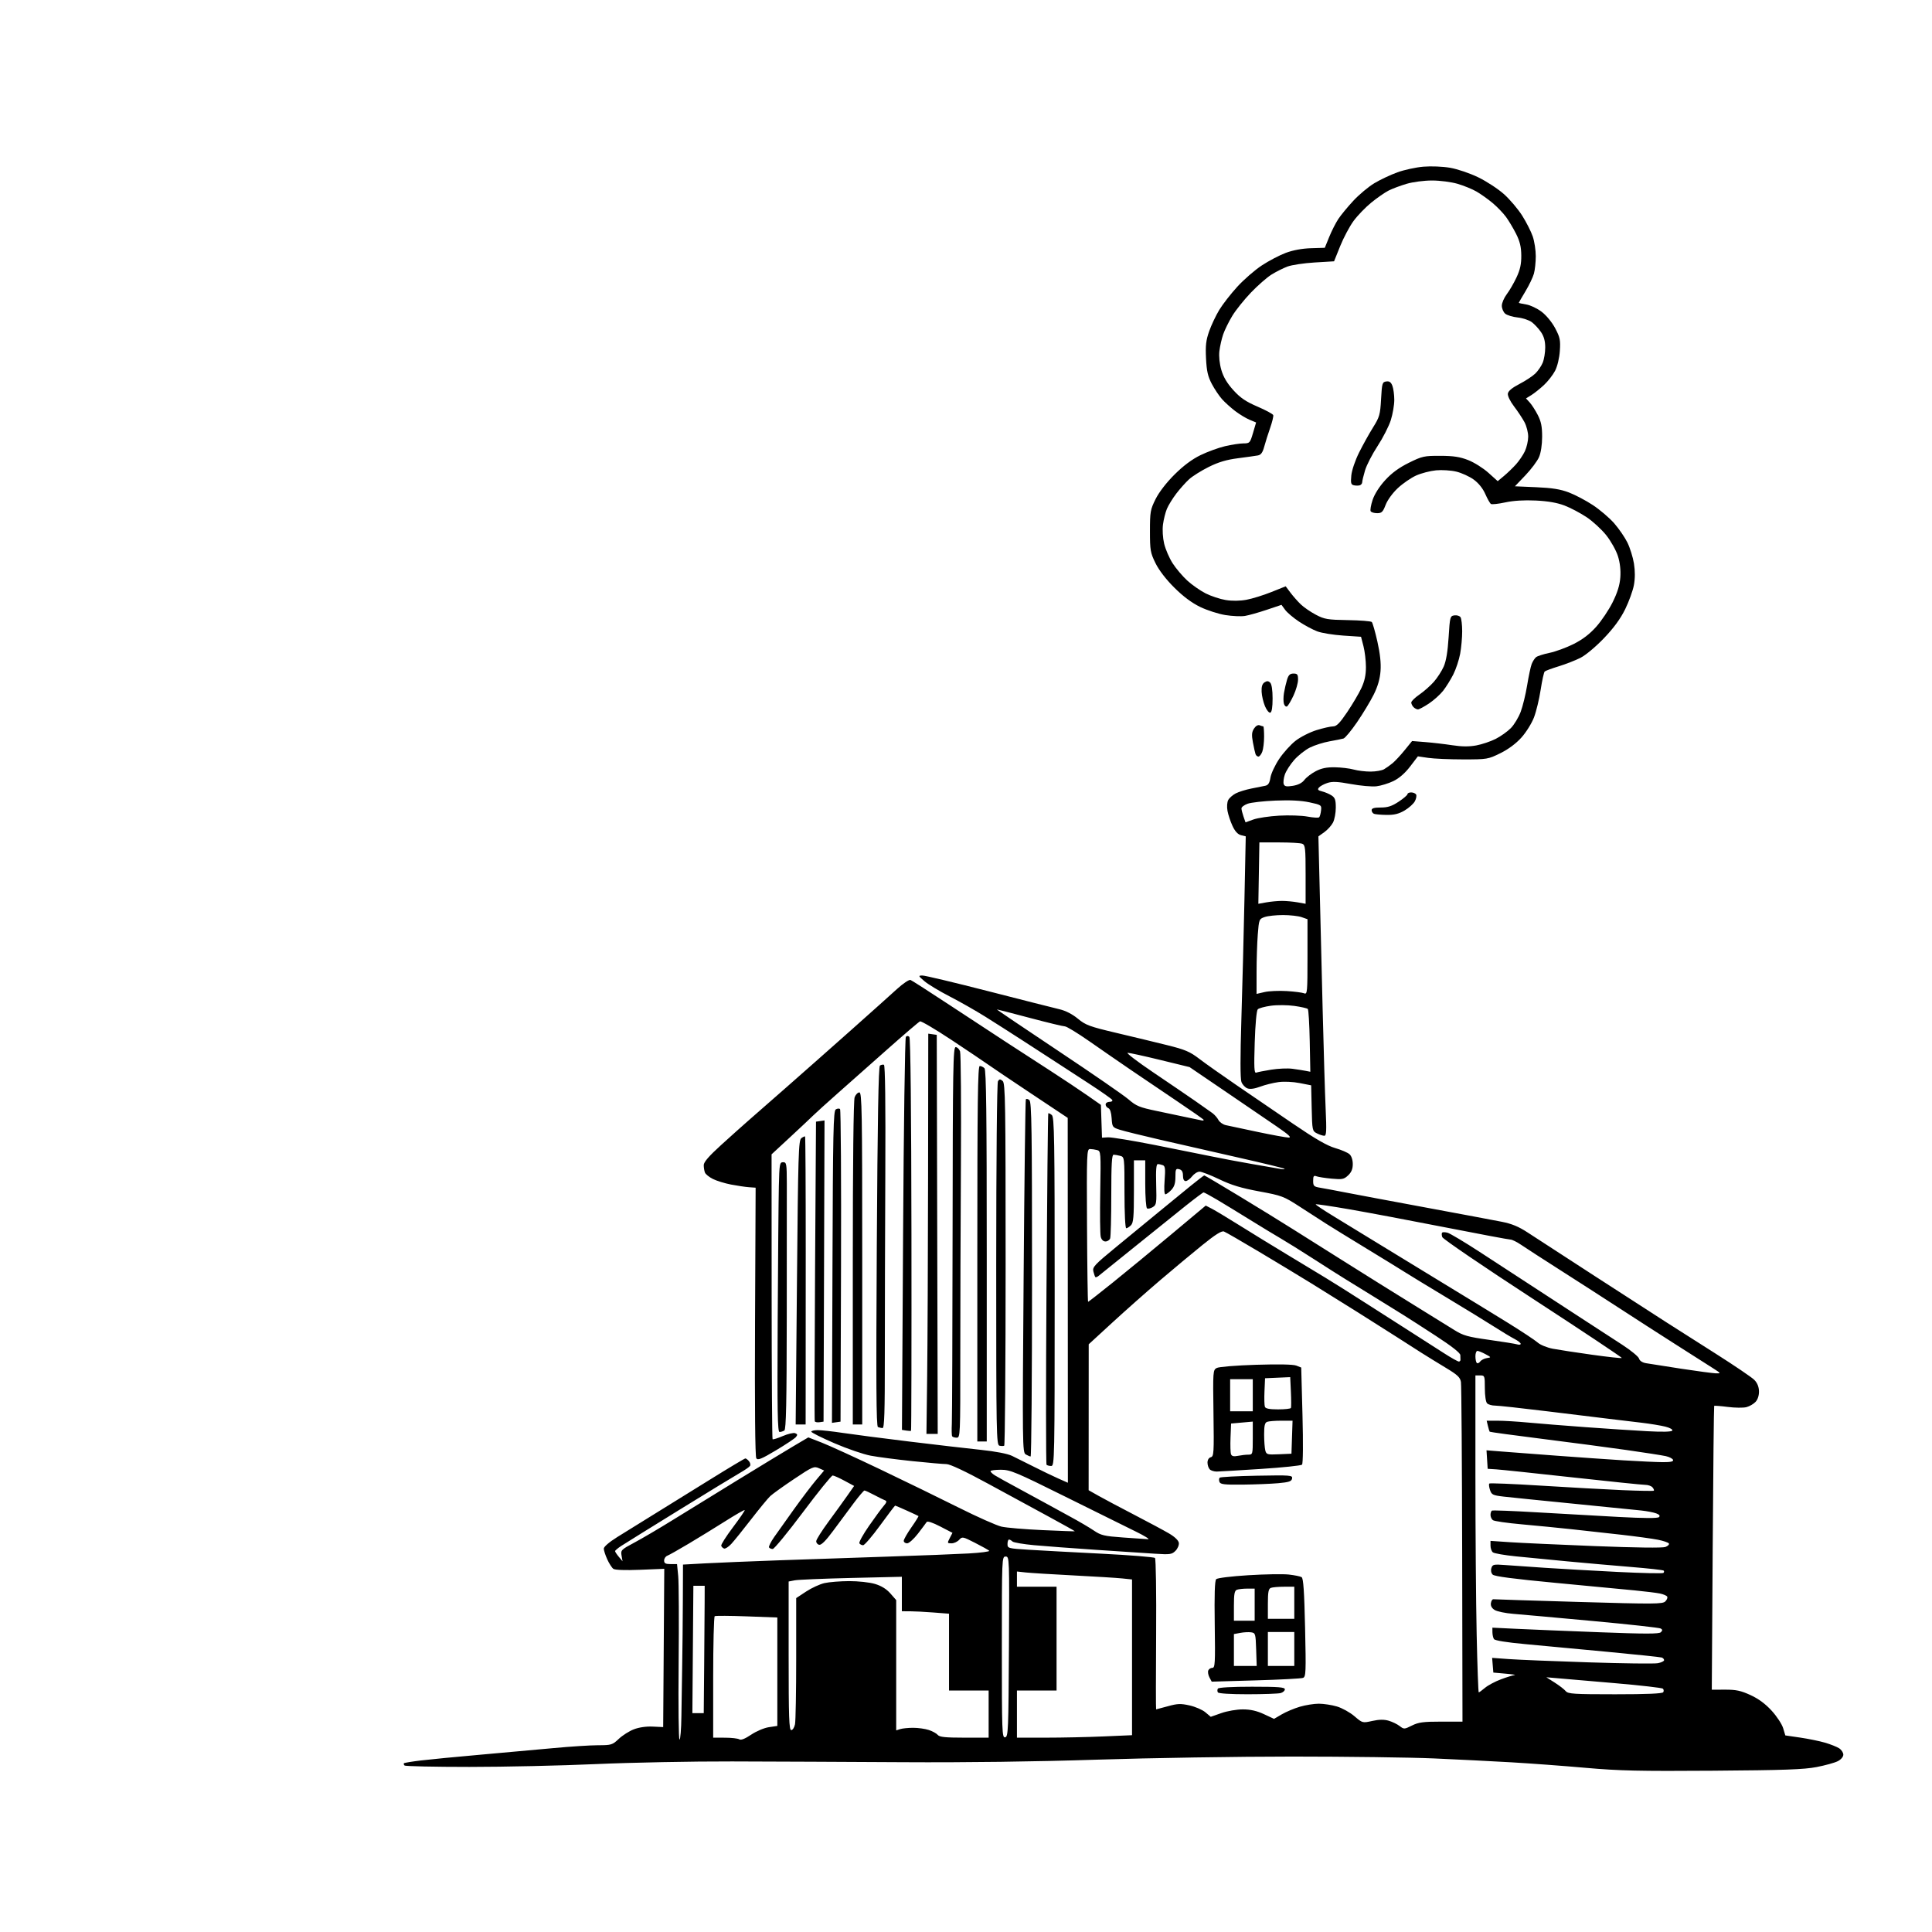 <svg version="1.1" xmlns="http://www.w3.org/2000/svg" xmlns:xlink="http://www.w3.org/1999/xlink" width="1024" height="1024" viewBox="0 0 1024 1024"><path stroke="none" fill="black" fill-rule="evenodd" d="M908.0,938.516C868.883,938.797 858.166,938.555 840.5,936.99C828.95,935.967 811.175,934.648 801.0,934.059C790.825,933.47 772.375,932.545 760.0,932.004C747.625,931.463 713.875,931.018 685.0,931.014C656.125,931.01 609.55,931.75 581.5,932.657C548.455,933.726 512.193,934.199 478.5,934C449.9,933.83 409.175,933.649 388.0,933.596C366.825,933.543 334.425,934.175 316.0,935.0C297.575,935.825 267.35,936.5 248.832,936.5C230.315,936.5 214.828,936.163 214.416,935.75C214.004,935.337 213.867,934.8 214.111,934.556C214.355,934.311 218.368,933.651 223.028,933.088C227.687,932.525 241.85,931.154 254.5,930.041C267.15,928.928 284.7,927.343 293.5,926.52C302.3,925.697 312.856,925.018 316.958,925.012C324.041,925.001 324.594,924.832 327.958,921.646C329.906,919.802 333.494,917.523 335.931,916.582C338.668,915.525 342.489,914.97 345.931,915.13L351.5,915.389L351.789,873.444L352.079,831.5L339.289,832.018C331.351,832.34 325.966,832.15 325.092,831.518C324.317,830.958 322.864,828.7 321.863,826.5C320.863,824.3 320.034,821.745 320.022,820.823C320.009,819.812 322.88,817.348 327.25,814.619C331.238,812.129 339.9,806.759 346.5,802.686C353.1,798.613 366.57,790.268 376.432,784.141C386.295,778.013 394.677,773.0 395.06,773.0C395.442,773.0 396.299,773.655 396.964,774.456C397.628,775.257 397.885,776.377 397.534,776.944C397.184,777.512 394.782,779.179 392.198,780.649C389.614,782.12 375.125,790.959 360.0,800.293C344.875,809.626 331.041,818.216 329.257,819.381C327.473,820.547 326.011,821.788 326.007,822.139C326.003,822.491 326.892,823.841 327.981,825.139L329.963,827.5L329.438,824.5C328.939,821.642 329.258,821.317 336.207,817.62C340.218,815.486 349.125,810.253 356.0,805.993C362.875,801.732 378.4,792.174 390.5,784.753C402.6,777.331 416.082,769.142 420.46,766.554L428.421,761.849L435.46,764.58C439.332,766.082 453.249,772.444 466.387,778.719C479.525,784.993 498.349,794.169 508.217,799.109C518.085,804.048 528.261,808.569 530.829,809.154C533.398,809.739 543.15,810.565 552.5,810.989C561.85,811.414 569.584,811.692 569.688,811.609C569.791,811.526 563.716,808.119 556.188,804.037C548.659,799.956 533.972,791.977 523.549,786.308C511.554,779.784 503.504,776.0 501.62,776.0C499.983,776.0 491.861,775.294 483.572,774.431C475.282,773.568 465.337,772.267 461.471,771.54C457.605,770.814 448.943,767.84 442.221,764.932C435.5,762.024 430,759.275 430.0,758.822C430.0,758.37 431.557,758.0 433.46,758.0C435.363,758 441.325,758.664 446.71,759.476C452.094,760.287 467.907,762.339 481.85,764.036C495.792,765.733 512.892,767.719 519.85,768.45C527.648,769.269 533.995,770.493 536.398,771.639C538.541,772.663 543.716,775.239 547.898,777.365C552.079,779.491 557.862,782.279 560.75,783.56L566.0,785.89L565.955,689.195L565.909,592.5L546.705,579.718C536.142,572.687 525.7,565.655 523.5,564.091C521.3,562.526 512.58,556.665 504.122,551.065C495.664,545.466 488.239,541.091 487.622,541.345C487.005,541.598 479.3,548.189 470.5,555.991C461.7,563.793 449.775,574.359 444.0,579.471C438.225,584.582 432.375,589.879 431.0,591.24C429.625,592.602 424.101,597.789 418.725,602.767L408.95,611.818L408.987,687.088C409.008,728.486 409.23,762.564 409.482,762.815C409.733,763.067 412.17,762.313 414.897,761.14C417.624,759.967 420.574,759.283 421.453,759.62C422.72,760.106 422.804,760.532 421.858,761.671C421.203,762.461 416.428,765.636 411.249,768.727C403.541,773.327 401.655,774.088 400.855,772.923C400.234,772.019 399.991,745.627 400.189,700.5L400.5,629.5L397.0,629.249C395.075,629.111 390.8,628.48 387.5,627.847C384.2,627.214 379.868,625.883 377.873,624.89C375.879,623.897 373.966,622.354 373.623,621.461C373.281,620.567 373.0,618.804 373.0,617.541C373,615.919 375.711,612.783 382.25,606.843C387.338,602.222 393.75,596.48 396.5,594.084C399.25,591.688 408.475,583.605 417.0,576.122C425.525,568.639 440.825,555.113 451.0,546.063C461.175,537.014 472.142,527.195 475.372,524.245C478.602,521.294 481.85,519.112 482.591,519.397C483.332,519.681 492.615,525.637 503.219,532.631C513.824,539.626 527.45,548.562 533.5,552.489C539.55,556.416 550.019,563.2 556.763,567.564C563.508,571.929 572.283,577.774 576.263,580.554L583.5,585.607L583.789,594.3L584.078,602.993L587.289,602.806C589.055,602.704 600.175,604.528 612.0,606.859C623.825,609.191 637.55,611.945 642.5,612.979C647.45,614.013 656.9,615.794 663.5,616.937C670.1,618.081 676.817,619.242 678.427,619.518C680.037,619.795 681.109,619.776 680.809,619.476C680.509,619.176 669.517,616.503 656.382,613.537C643.247,610.571 624.625,606.326 615.0,604.105C605.375,601.884 595.7,599.489 593.5,598.784C589.639,597.545 589.489,597.333 589.193,592.697C588.999,589.658 588.356,587.69 587.443,587.34C586.649,587.035 586.0,586.159 586.0,585.393C586.0,584.627 586.927,584.0 588.059,584.0C589.252,584.0 589.843,583.555 589.464,582.942C589.105,582.361 583.566,578.473 577.155,574.303C570.745,570.133 562.575,564.82 559.0,562.496C555.425,560.172 547.775,555.212 542.0,551.472C536.225,547.733 527.363,542.08 522.307,538.91C517.251,535.74 508.701,530.879 503.307,528.107C497.913,525.336 491.925,521.721 490.0,520.075C486.663,517.221 486.611,517.079 488.884,517.041C490.196,517.018 505.946,520.769 523.884,525.375C541.823,529.981 558.792,534.284 561.594,534.937C564.798,535.684 568.393,537.534 571.285,539.924C575.42,543.34 577.474,544.099 591.691,547.454C600.386,549.505 612.518,552.432 618.651,553.958C628.158,556.322 630.665,557.39 635.651,561.2C638.868,563.658 647.698,569.906 655.274,575.085C662.85,580.263 676.4,589.512 685.386,595.639C697.066,603.602 703.402,607.263 707.612,608.479C710.85,609.414 714.288,610.884 715.25,611.745C716.315,612.697 717.0,614.748 717.0,616.981C717.0,619.592 716.287,621.322 714.529,622.973C712.311,625.057 711.413,625.234 705.766,624.707C702.306,624.384 698.693,623.82 697.738,623.453C696.321,622.909 696.0,623.351 696.0,625.848C696.0,628.609 696.368,628.97 699.75,629.53C701.812,629.871 707.775,630.987 713.0,632.009C718.225,633.032 737.35,636.617 755.5,639.977C773.65,643.337 791.816,646.743 795.869,647.546C801.354,648.632 804.935,650.119 809.869,653.361C813.516,655.757 829.55,666.168 845.5,676.497C861.45,686.825 878.325,697.721 883.0,700.709C887.675,703.697 899.571,711.267 909.437,717.53C919.302,723.794 928.457,730.003 929.782,731.327C931.366,732.911 932.225,734.963 932.292,737.322C932.355,739.535 931.68,741.697 930.528,742.969C929.502,744.103 927.307,745.381 925.651,745.811C923.995,746.24 919.538,746.191 915.747,745.702C911.956,745.213 908.718,744.967 908.552,745.156C908.386,745.345 908.033,779.268 907.767,820.54L907.284,895.579L914.392,895.556C920.142,895.537 922.702,896.085 927.791,898.422C932.029,900.367 935.694,903.073 939.018,906.71C941.732,909.679 944.471,913.841 945.106,915.958L946.259,919.808L954.135,920.959C958.467,921.593 964.371,922.799 967.255,923.641C970.14,924.482 973.513,925.817 974.75,926.608C975.987,927.399 977.0,928.924 977.0,929.997C977.0,931.142 975.794,932.572 974.083,933.457C972.479,934.287 967.416,935.689 962.833,936.574C956.103,937.873 945.554,938.246 908.0,938.516zM398.108,919.428C400.861,917.575 404.999,915.823 407.512,915.446L412.0,914.773L412.0,886.041L412.0,857.309L395.82,856.707C386.92,856.376 379.27,856.333 378.82,856.612C378.369,856.89 378.0,871.491 378.0,889.059L378.0,921.0L384.25,921.015C387.688,921.024 391.105,921.414 391.846,921.883C392.735,922.447 394.858,921.615 398.108,919.428zM360.154,922.0C360.619,922.0 361.069,916.487 361.154,909.75C361.239,903.013 361.43,890.75 361.578,882.5C361.727,874.25 361.882,858.895 361.924,848.378L362.0,829.257L373.75,828.613C380.212,828.259 397.875,827.528 413.0,826.99C428.125,826.451 454.225,825.565 471.0,825.02C487.775,824.476 506.812,823.733 513.305,823.37C519.798,823.007 524.748,822.361 524.305,821.934C523.862,821.507 520.471,819.614 516.77,817.728C510.258,814.41 509.986,814.359 508.365,816.149C507.444,817.167 505.623,818.0 504.319,818.0C502.048,818.0 502.009,817.883 503.388,815.216L504.828,812.433L498.32,809.059C494.347,806.999 491.557,806.078 491.156,806.695C490.795,807.25 488.72,810.021 486.545,812.852C484.369,815.684 481.781,818.0 480.795,818.0C479.808,818.0 479.0,817.4 479.0,816.666C479.0,815.932 480.823,812.73 483.05,809.549C485.278,806.369 486.966,803.662 486.8,803.532C486.635,803.403 483.858,802.105 480.629,800.648C477.4,799.192 474.617,798.0 474.443,798.0C474.27,798.0 470.685,802.725 466.477,808.5C462.268,814.275 458.216,819.0 457.471,819.0C456.727,819.0 455.838,818.547 455.495,817.993C455.153,817.438 457.45,813.276 460.6,808.743C463.75,804.209 467.266,799.426 468.413,798.113C469.917,796.392 470.145,795.599 469.229,795.273C468.53,795.023 465.919,793.735 463.426,792.41C460.934,791.084 458.576,790.0 458.187,790.0C457.798,790.0 455.212,793.038 452.441,796.75C449.67,800.462 444.806,807.015 441.632,811.31C437.728,816.594 435.318,819.007 434.181,818.772C433.256,818.58 432.556,817.695 432.623,816.805C432.691,815.914 435.616,811.289 439.123,806.526C442.631,801.763 447.121,795.552 449.103,792.723L452.706,787.579L447.603,784.829C444.796,783.317 441.98,782.062 441.345,782.04C440.71,782.018 433.62,790.775 425.589,801.5C417.558,812.225 410.341,821.0 409.552,821.0C408.764,821.0 407.886,820.625 407.603,820.167C407.32,819.708 408.531,817.257 410.294,814.72C412.057,812.183 416.831,805.471 420.902,799.804C424.972,794.137 430.217,787.228 432.556,784.452L436.81,779.404L434.038,778.177C431.434,777.024 430.644,777.368 420.884,783.898C415.173,787.719 409.487,791.799 408.248,792.964C407.01,794.128 402.445,799.676 398.105,805.291C393.766,810.906 389.031,816.772 387.585,818.326C386.138,819.88 384.431,820.977 383.79,820.763C383.149,820.55 382.463,819.888 382.264,819.292C382.066,818.697 384.867,814.279 388.49,809.476C392.112,804.673 394.909,800.575 394.704,800.37C394.499,800.165 389.869,802.819 384.416,806.268C378.962,809.717 370.197,815.099 364.939,818.228C359.68,821.358 354.617,824.21 353.689,824.566C352.76,824.922 352.0,826.066 352.0,827.107C352.0,828.595 352.731,829.0 355.42,829.0L358.841,829.0L359.46,835.25C359.801,838.688 359.906,859.612 359.693,881.75C359.481,903.888 359.688,922.0 360.154,922.0zM511.122,921.0L524.0,921.0L524.0,908.5L524.0,896.0L513.5,896.0L503.0,896.0L503.0,875.648L503.0,855.296L494.75,854.654C490.212,854.301 484.587,854.009 482.25,854.006L478.0,854.0L478.0,844.861L478.0,835.722L451.25,836.349C436.538,836.695 423.038,837.258 421.25,837.602L418.0,838.227L418.0,877.613C418.0,910.366 418.232,917.0 419.375,917.0C420.131,917.0 421.031,915.594 421.375,913.875C421.719,912.156 422.0,896.411 422.0,878.885L422.0,847.02L427.25,843.556C430.137,841.65 434.525,839.632 437.0,839.07C439.475,838.508 445.356,838.038 450.068,838.024C454.875,838.011 460.871,838.663 463.724,839.511C467.125,840.521 469.837,842.19 471.906,844.546L475.0,848.07L475.0,882.602L475.0,917.135L477.151,916.452C478.334,916.076 481.433,915.769 484.037,915.769C486.64,915.769 490.361,916.294 492.305,916.936C494.249,917.577 496.381,918.754 497.042,919.551C497.979,920.679 501.098,921.0 511.122,921.0zM532.75,920.81C534.383,920.495 534.517,917.286 534.76,872.736C535.017,825.504 534.998,825.0 533.01,825.0C531.025,825.0 531.0,825.589 531.0,873.073C531.0,918.319 531.103,921.127 532.75,920.81zM554.341,921.0C562.779,921.0 576.504,920.705 584.841,920.344L600.0,919.688L600.0,878.416L600.0,837.144L594.75,836.599C591.862,836.299 580.275,835.582 569.0,835.006C557.725,834.429 546.362,833.727 543.75,833.445L539.0,832.931L539.0,836.966L539.0,841.0L549.5,841.0L560.0,841.0L560.0,868.5L560.0,896.0L549.5,896.0L539.0,896.0L539.0,908.5L539.0,921.0L554.341,921.0zM748.346,914.577C751.818,912.841 754.36,912.5 763.823,912.5L775.146,912.5L774.981,824.0C774.89,775.325 774.596,734.15 774.328,732.5C773.926,730.029 772.523,728.706 766.369,725.0C762.261,722.525 756.334,718.875 753.199,716.889C750.065,714.903 744.35,711.245 740.5,708.76C736.65,706.275 727.2,700.287 719.5,695.454C711.8,690.62 700.775,683.75 695.0,680.187C689.225,676.624 676.847,669.139 667.493,663.555C658.139,657.97 649.7,653.099 648.739,652.73C647.484,652.248 644.252,654.273 637.246,659.931C631.886,664.26 621.779,672.684 614.786,678.651C607.793,684.618 596.439,694.675 589.555,701.0L577.039,712.5L577.02,751.177L577.0,789.853L582.25,792.816C585.138,794.445 593.624,798.954 601.109,802.836C608.595,806.717 616.92,811.184 619.609,812.761C622.63,814.532 624.619,816.441 624.811,817.753C624.983,818.921 624.18,820.82 623.028,821.972C621.122,823.878 620.146,824.016 612.217,823.507C607.422,823.2 593.375,822.273 581.0,821.447C568.625,820.622 553.801,819.511 548.057,818.98C542.313,818.449 537.161,817.561 536.607,817.007C536.053,816.453 535.24,816.0 534.8,816.0C534.36,816.0 534.0,817.057 534.0,818.35C534.0,820.635 534.308,820.719 545.25,821.401C551.438,821.787 568.826,822.728 583.891,823.492C598.956,824.257 611.679,825.279 612.164,825.764C612.653,826.253 612.924,844.327 612.773,866.323C612.623,888.146 612.619,906.001 612.765,906C612.911,906 615.719,905.252 619.005,904.339C624.104,902.921 625.791,902.859 630.502,903.913C633.539,904.593 637.306,906.228 638.874,907.547L641.724,909.946L647.337,907.973C650.457,906.876 655.515,906.004 658.725,906.01C662.774,906.017 666.109,906.769 669.884,908.526L675.269,911.033L679.384,908.625C681.648,907.301 685.944,905.494 688.932,904.609C691.919,903.724 696.45,903.0 699.0,903.0C701.55,903.0 705.876,903.665 708.612,904.477C711.349,905.29 715.514,907.604 717.869,909.62C722.145,913.28 722.157,913.283 727.325,912.14C730.939,911.341 733.556,911.301 736.0,912.008C737.925,912.565 740.556,913.838 741.846,914.837C744.123,916.6 744.315,916.592 748.346,914.577zM369.987,908.0L373.0,908.0L373.225,883.0C373.349,869.25 373.461,854.062 373.475,849.25L373.5,840.5L370.5,840.5L367.5,840.5L367.237,874.25L366.973,908.0L369.987,908.0zM661.309,897.986C652.245,897.994 645.869,897.597 645.5,897.0C645.16,896.45 645.16,895.55 645.5,895.0C645.874,894.395 653.01,894.0 663.559,894.0C677.742,894.0 681.0,894.258 681.0,895.383C681.0,896.144 679.987,897.038 678.75,897.37C677.513,897.701 669.664,897.979 661.309,897.986zM856.063,898.0C872.857,898.0 881.099,897.648 881.554,896.913C881.923,896.315 881.837,895.465 881.363,895.024C880.888,894.583 869.475,893.276 856.0,892.119C842.525,890.962 828.82,889.784 825.545,889.502L819.589,888.988L824.045,891.823C826.495,893.383 829.118,895.41 829.872,896.329C831.088,897.809 834.089,898.0 856.063,898.0zM783.767,897.0C784.011,897.0 785.507,895.91 787.09,894.578C788.673,893.245 792.468,891.22 795.522,890.078C798.576,888.935 801.846,887.922 802.788,887.827C803.729,887.732 801.575,887.395 798.0,887.077L791.5,886.5L791.181,882.601L790.862,878.703L799.681,879.348C804.531,879.703 823.537,880.481 841.917,881.077C860.296,881.673 876.833,881.879 878.667,881.535C880.5,881.191 882.0,880.466 882.0,879.923C882.0,879.381 881.438,878.749 880.75,878.518C880.062,878.288 867.125,876.929 852.0,875.499C836.875,874.068 817.322,872.237 808.548,871.431C798.445,870.502 792.309,869.513 791.813,868.732C791.383,868.055 791.024,866.419 791.015,865.098L791.0,862.696L803.75,863.312C810.763,863.651 830.581,864.466 847.79,865.123C872.139,866.054 879.347,866.053 880.282,865.118C881.217,864.183 881.207,863.746 880.239,863.148C879.555,862.725 863.358,860.935 844.247,859.171C825.136,857.407 806.125,855.694 802.0,855.364C797.875,855.034 793.46,854.114 792.189,853.319C790.667,852.367 789.992,851.126 790.212,849.687C790.397,848.484 790.987,847.561 791.524,847.636C792.061,847.711 812.428,848.355 836.784,849.066C876.956,850.24 881.215,850.213 882.653,848.776C883.524,847.905 883.968,846.757 883.639,846.225C883.311,845.693 881.57,844.959 879.771,844.593C877.972,844.227 872.0,843.487 866.5,842.95C861.0,842.412 842.1,840.613 824.501,838.951C802.358,836.86 792.084,835.513 791.148,834.576C790.337,833.766 790.063,832.376 790.465,831.111C791.082,829.167 791.667,829.039 797.818,829.509C801.493,829.789 811.025,830.452 819.0,830.981C826.975,831.511 844.183,832.486 857.241,833.148C870.298,833.81 881.286,834.048 881.657,833.676C882.029,833.304 882.085,832.751 881.781,832.447C881.477,832.143 873.639,831.274 864.364,830.515C855.089,829.756 840.075,828.434 831.0,827.577C821.925,826.719 809.55,825.518 803.5,824.906C797.45,824.295 791.938,823.336 791.25,822.775C790.562,822.214 790.0,820.618 790.0,819.227L790.0,816.699L800.25,817.394C805.888,817.775 826.202,818.707 845.393,819.465C867.096,820.321 881.2,820.494 882.703,819.923C884.033,819.417 884.86,818.583 884.543,818.069C884.225,817.555 881.61,816.666 878.733,816.094C875.855,815.521 867.2,814.337 859.5,813.463C851.8,812.588 839.875,811.265 833.0,810.523C826.125,809.781 814.2,808.611 806.5,807.924C798.8,807.238 791.938,806.244 791.25,805.715C790.562,805.187 790.0,803.937 790.0,802.937C790.0,801.936 790.337,800.911 790.75,800.659C791.163,800.406 801.85,800.813 814.5,801.563C827.15,802.312 846.681,803.414 857.902,804.011C871.654,804.743 878.633,804.767 879.314,804.086C879.996,803.404 879.518,802.767 877.848,802.132C876.485,801.614 872.924,800.923 869.935,800.597C866.946,800.27 850.775,798.648 834.0,796.993C817.225,795.337 800.61,793.648 797.079,793.241C791.206,792.563 790.578,792.26 789.725,789.687C789.211,788.141 789.048,786.619 789.361,786.305C789.674,785.992 801.984,786.493 816.715,787.419C831.447,788.344 850.85,789.416 859.834,789.801C868.817,790.185 876.351,790.316 876.575,790.092C876.799,789.868 876.481,789.08 875.869,788.342C875.256,787.604 873.522,787.0 872.015,787.0C870.508,787.0 853.126,785.216 833.388,783.036C813.649,780.856 795.475,778.943 793.0,778.786L788.5,778.5L788.189,773.597L787.878,768.694L796.189,769.355C800.76,769.718 813.725,770.703 825.0,771.543C836.275,772.383 852.25,773.493 860.5,774.009C868.75,774.525 878.125,774.96 881.333,774.974C885.499,774.993 887.05,774.65 886.759,773.776C886.534,773.102 884.809,772.206 882.925,771.783C881.041,771.361 871.625,769.894 862.0,768.524C852.375,767.153 832.2,764.488 817.167,762.6C802.134,760.712 789.71,759.018 789.558,758.834C789.406,758.65 788.984,757.263 788.622,755.75L787.962,753.0L793.731,753.001C796.904,753.001 804.225,753.445 810.0,753.988C815.775,754.53 829.5,755.631 840.5,756.434C851.5,757.237 866.175,758.2 873.112,758.575C881.278,759.015 885.945,758.898 886.35,758.243C886.705,757.668 885.118,756.763 882.67,756.147C880.302,755.551 874.57,754.612 869.932,754.06C865.294,753.508 857.675,752.597 853.0,752.036C848.325,751.474 833.475,749.662 820.0,748.009C806.525,746.355 794.127,745.002 792.45,745.001C790.772,745.001 788.86,744.46 788.2,743.8C787.502,743.102 787.0,739.756 787.0,735.8C787.0,729.213 786.922,729.0 784.5,729.0L782.0,729.0L782.002,782.25C782.003,811.538 782.3,849.337 782.663,866.25C783.026,883.163 783.523,897.0 783.767,897.0zM665.591,890.634L642.236,891.31L641.041,889.077C640.384,887.849 640.092,886.204 640.392,885.422C640.692,884.64 641.665,884.0 642.555,884.0C644.008,884.0 644.139,881.664 643.836,861.05C643.604,845.168 643.841,837.759 644.608,836.992C645.233,836.367 652.653,835.455 661.608,834.902C670.349,834.362 680.004,834.198 683.065,834.537C686.126,834.876 689.194,835.502 689.883,835.928C690.81,836.501 691.288,843.468 691.72,862.686C692.253,886.418 692.158,888.725 690.625,889.314C689.701,889.668 678.436,890.262 665.591,890.634zM660.039,883.0L666.078,883.0L665.789,874.25C665.513,865.891 665.394,865.485 663.119,865.163C661.809,864.978 659.222,865.111 657.369,865.459L654.0,866.091L654.0,874.545L654.0,883.0L660.039,883.0zM679.0,883.0L686.0,883.0L686.0,874.0L686.0,865.0L679.0,865.0L672.0,865.0L672.0,874.0L672.0,883.0L679.0,883.0zM659.5,859.0L665.0,859.0L665.0,850.5L665.0,842.0L661.082,842.0C658.927,842.0 656.452,842.273 655.582,842.607C654.324,843.09 654.0,844.832 654.0,851.107L654.0,859.0L659.5,859.0zM679.0,858.0L686.0,858.0L686.0,849.5L686.0,841.0L680.582,841.0C677.602,841.0 674.452,841.273 673.582,841.607C672.324,842.09 672.0,843.832 672.0,850.107L672.0,858.0L679.0,858.0zM608.5,815.818C609.6,815.874 606.675,814.049 602.0,811.76C597.325,809.472 580.542,801.165 564.704,793.3C538.26,780.168 535.463,779.0 530.454,779.0C527.454,779.0 525.0,779.342 525.0,779.759C525.0,780.177 526.013,781.158 527.25,781.939C528.487,782.72 534.225,785.898 540.0,789C545.775,792.103 552.525,795.776 555.0,797.163C557.475,798.55 563.1,801.631 567.5,804.011C571.9,806.39 577.412,809.632 579.748,811.215C583.534,813.78 585.219,814.181 595.248,814.904C601.437,815.35 607.4,815.761 608.5,815.818zM658.719,786.876C648.945,786.979 646.836,786.737 646.345,785.457C646.019,784.608 646.07,783.596 646.459,783.207C646.847,782.818 655.718,782.345 666.174,782.155C684.211,781.827 685.165,781.904 684.832,783.655C684.545,785.163 683.204,785.614 677.491,786.126C673.646,786.47 665.198,786.807 658.719,786.876zM644.95,779.958C643.548,779.981 641.86,779.46 641.2,778.8C640.54,778.14 640.0,776.523 640.0,775.206C640.0,773.767 640.698,772.631 641.75,772.356C643.365,771.934 643.474,770.131 643.169,749.028C642.847,726.801 642.896,726.126 644.894,725.057C646.048,724.439 655.19,723.697 665.725,723.365C677.639,722.99 685.446,723.15 687.088,723.801L689.675,724.827L690.345,750.106C690.74,765.007 690.64,775.76 690.101,776.299C689.599,776.801 679.809,777.82 668.344,778.564C656.88,779.307 646.352,779.935 644.95,779.958zM557.167,777.0C556.158,777.0 555.046,776.712 554.694,776.361C554.342,776.009 554.326,734.047 554.658,683.111C554.989,632.175 555.416,590.323 555.606,590.107C555.796,589.892 556.638,590.284 557.476,590.98C558.821,592.097 559.0,603.078 559.0,684.622C559.0,773.534 558.931,777.0 557.167,777.0zM546.25,771.97C545.837,771.953 544.676,771.46 543.668,770.874C541.904,769.849 541.862,766.321 542.545,676.654C542.935,625.419 543.462,583.141 543.716,582.701C543.97,582.262 544.813,582.43 545.589,583.074C546.785,584.067 547.0,598.528 547.0,678.122C547.0,729.755 546.663,771.986 546.25,771.97zM656.14,771.622C657.851,771.28 660.319,771.0 661.625,771.0C663.944,771.0 664.0,770.794 664.0,762.238L664.0,753.476L658.25,753.988L652.5,754.5L652.203,761.906C652.04,765.98 652.159,769.972 652.468,770.778C652.873,771.833 653.902,772.07 656.14,771.622zM677.878,770.793L684.5,770.5L684.789,761.75L685.078,753.0L679.121,753.0C675.844,753.0 672.452,753.273 671.582,753.607C670.375,754.07 670.003,755.669 670.014,760.357C670.021,763.736 670.304,767.532 670.641,768.793C671.214,770.931 671.702,771.066 677.878,770.793zM532.25,766.265C531.837,766.476 530.712,766.469 529.75,766.251C528.098,765.876 528.001,760.486 528.015,670.177C528.024,614.568 528.411,573.899 528.939,573.064C529.692,571.874 530.117,571.853 531.424,572.937C532.839,574.111 533.0,584.052 533.0,670.063C533.0,722.764 532.663,766.054 532.25,766.265zM520.5,764.0L518.0,764.0L518.0,664.5C518.0,583.526 518.242,565.0 519.3,565.0C520.015,565.0 521.14,565.54 521.8,566.2C522.717,567.117 523.0,590.578 523.0,665.7L523.0,764.0L520.5,764.0zM507.059,762.0C505.991,762.0 504.911,761.663 504.658,761.25C504.405,760.837 504.33,757.8 504.492,754.5C504.653,751.2 504.834,704.962 504.893,651.75C504.988,565.765 505.17,555.0 506.525,555.0C507.363,555.0 508.41,556.013 508.851,557.25C509.291,558.487 509.495,585.6 509.303,617.5C509.111,649.4 508.964,694.962 508.977,718.75C508.999,760.903 508.951,762.0 507.059,762.0zM494.022,760.0L491.034,760.0L491.414,729.75C491.623,713.112 491.84,665.381 491.897,623.68L492.0,547.861L494.25,548.18L496.5,548.5L496.755,654.25L497.009,760.0L494.022,760.0zM413.189,758.985C412.12,758.997 411.936,748.199 412.189,700.25C412.36,667.938 412.638,635.763 412.807,628.75C413.093,616.897 413.251,616.0 415.057,616.0C416.864,616.0 417.002,616.787 417.03,627.25C417.047,633.438 417.033,665.257 417,697.959C416.954,743.61 416.657,757.599 415.72,758.194C415.049,758.62 413.91,758.976 413.189,758.985zM482.862,758.345C482.663,758.474 481.5,758.42 480.277,758.224L478.054,757.868L478.654,654.184C478.984,597.158 479.646,550.073 480.127,549.55C480.678,548.951 481.36,548.96 481.974,549.574C482.593,550.193 482.999,588.481 483.086,654.329C483.161,711.409 483.061,758.216 482.862,758.345zM467.75,756.921C467.062,756.878 465.971,756.626 465.324,756.362C464.429,755.997 464.285,733.156 464.72,660.691C465.126,592.902 465.608,565.289 466.395,564.766C467.003,564.363 467.95,564.176 468.5,564.352C469.156,564.561 469.408,584.619 469.233,622.585C469.086,654.438 468.973,697.712 468.983,718.75C468.996,748.734 468.73,756.983 467.75,756.921zM424.36,755.0L421.719,755.0L422.4,679.75C423.015,611.731 423.237,604.381 424.717,603.26C425.617,602.579 426.515,602.182 426.712,602.378C426.908,602.575 427.062,629.683 427.053,662.618C427.045,695.553 427.029,729.812 427.019,738.75L427.0,755.0L424.36,755.0zM454.5,755.0L452.0,755.0L452.0,669.565C452.0,616.474 452.369,583.159 452.975,581.565C453.512,580.154 454.637,579.0 455.475,579.0C456.83,579.0 457.0,588.81 457.0,667.0L457.0,755.0L454.5,755.0zM434.344,753.807C433.159,753.976 432.034,753.751 431.844,753.307C431.655,752.863 431.725,716.95 432.0,673.5L432.5,594.5L434.756,594.18L437.012,593.859L436.756,673.68L436.5,753.5L434.344,753.807zM443.227,753.823L440.955,754.145L441.227,671.536C441.465,599.589 441.693,588.808 442.992,588.005C443.812,587.498 444.827,587.427 445.247,587.847C445.668,588.268 445.897,625.712 445.756,671.056L445.5,753.5L443.227,753.823zM658.0,748.0L664.0,748.0L664.0,739.5L664.0,731.0L658.0,731.0L652.0,731.0L652.0,739.5L652.0,748.0L658.0,748.0zM677.41,747.0C680.969,747.0 684.035,746.663 684.222,746.25C684.409,745.837 684.4,741.993 684.201,737.706L683.839,729.912L677.169,730.206L670.5,730.5L670.201,737.401C670.036,741.196 670.135,744.909 670.419,745.651C670.78,746.591 672.9,747.0 677.41,747.0zM909.421,727.899C912.262,727.997 912.221,727.922 907.921,725.18C905.49,723.629 896.525,717.919 888.0,712.492C879.475,707.065 866.2,698.518 858.5,693.499C850.8,688.479 836.85,679.497 827.5,673.539C818.15,667.58 808.626,661.421 806.337,659.852C804.047,658.284 801.463,657.0 800.595,657.0C799.728,657.0 784.051,654.063 765.759,650.474C747.467,646.885 724.677,642.596 715.116,640.942C705.554,639.288 697.564,638.103 697.36,638.307C697.155,638.511 701.603,641.478 707.244,644.9C712.885,648.321 723.575,654.855 731.0,659.42C738.425,663.985 753.725,673.327 765.0,680.18C776.275,687.032 791.575,696.397 799.0,700.99C806.425,705.582 813.625,710.344 815.0,711.572C816.386,712.809 819.951,714.271 823.0,714.853C826.025,715.43 835.397,716.865 843.826,718.042C852.255,719.219 859.343,719.991 859.576,719.757C859.81,719.524 838.63,705.42 812.509,688.416C786.389,671.412 764.748,656.679 764.418,655.675C764.088,654.671 764.063,653.604 764.362,653.305C764.662,653.005 765.94,653.03 767.203,653.36C768.467,653.69 776.025,658.197 784.0,663.375C791.975,668.553 804.35,676.618 811.5,681.297C818.65,685.977 830.575,693.749 838.0,698.569C845.425,703.389 855.268,709.785 859.874,712.783C864.48,715.78 868.467,719.069 868.734,720.092C869.03,721.223 870.449,722.171 872.36,722.514C874.087,722.823 882.475,724.139 891.0,725.438C899.525,726.736 907.815,727.844 909.421,727.899zM784.512,721.653C785.098,720.851 786.686,720.025 788.039,719.819C790.465,719.448 790.454,719.418 787.3,717.721C785.539,716.775 783.627,716.0 783.05,716.0C782.472,716.0 782.0,717.275 782.0,718.833C782.0,720.392 782.325,721.992 782.723,722.389C783.12,722.787 783.925,722.455 784.512,721.653zM773.325,721.659C773.779,721.544 774.116,721.124 774.075,720.725C774.034,720.326 774.0,719.21 774.0,718.245C774.0,717.096 769.499,713.56 760.951,707.995C753.774,703.323 746.012,698.33 743.701,696.9C741.391,695.47 734.492,691.195 728.372,687.4C722.251,683.605 715.276,679.301 712.872,677.835C710.467,676.369 703.1,671.69 696.5,667.437C689.9,663.185 682.025,658.27 679.0,656.516C675.975,654.761 668.55,650.256 662.5,646.504C656.45,642.752 648.582,637.954 645.016,635.841C641.45,633.728 638.261,632.0 637.93,632.0C637.599,632.0 633.238,635.263 628.24,639.25C623.242,643.237 611.13,652.979 601.326,660.898C591.522,668.817 582.927,675.744 582.226,676.291C581.525,676.837 580.774,677.107 580.557,676.89C580.34,676.673 579.873,675.341 579.518,673.929C578.933,671.597 580.036,670.409 591.577,660.931C598.564,655.194 608.83,646.757 614.39,642.181C619.951,637.606 627.513,631.419 631.197,628.431C634.88,625.444 638.073,623.0 638.293,623.0C638.513,623.0 646.749,627.875 656.596,633.834C666.443,639.793 679.45,647.804 685.5,651.637C691.55,655.47 702.925,662.632 710.778,667.553C718.631,672.474 727.631,678.121 730.778,680.103C733.925,682.084 743.025,687.739 751.0,692.668C758.975,697.598 767.919,703.138 770.876,704.979C775.548,707.888 777.963,708.566 789.306,710.153C796.486,711.158 803.179,712.24 804.18,712.557C805.181,712.875 806.0,712.738 806.0,712.253C806.0,711.767 804.538,710.614 802.75,709.69C800.962,708.766 796.125,705.852 792.0,703.215C787.875,700.578 776.4,693.546 766.5,687.587C756.6,681.628 746.925,675.738 745.0,674.499C743.075,673.259 733.85,667.587 724.5,661.896C715.15,656.204 705.373,650.186 702.774,648.523C700.175,646.86 693.98,642.863 689.007,639.641C680.356,634.035 679.423,633.682 667.355,631.454C657.865,629.702 652.647,628.12 646.276,625.063C641.618,622.828 636.903,621.0 635.798,621.0C634.692,621.0 632.903,622.125 631.821,623.5C630.74,624.875 629.213,626.0 628.427,626.0C627.521,626.0 627.0,624.948 627.0,623.117C627.0,621.074 626.417,620.081 625.0,619.71C623.214,619.243 623.0,619.68 623.0,623.779C623.0,627.118 622.406,629.003 620.826,630.686C619.63,631.958 618.215,633.0 617.681,633.0C617.091,633.0 616.931,630.091 617.273,625.575C617.729,619.538 617.554,618.043 616.335,617.575C615.511,617.259 614.311,616.999 613.668,616.998C612.831,616.997 612.585,620.043 612.798,627.748C613.076,637.746 612.95,638.59 611.008,639.784C609.859,640.49 608.487,640.801 607.959,640.475C607.43,640.148 607.0,634.305 607.0,627.441L607.0,615.0L604.0,615.0L601.0,615.0L601.0,631.429C601.0,645.03 600.73,648.128 599.429,649.429C598.564,650.293 597.439,651.0 596.929,651.0C596.39,651.0 596.0,643.07 596.0,632.117C596.0,613.379 595.983,613.229 593.75,612.63C592.513,612.299 590.938,612.021 590.25,612.014C589.288,612.003 589.0,616.943 589.0,633.418C589.0,645.198 588.727,655.548 588.393,656.418C588.059,657.288 586.943,658.0 585.912,658.0C584.746,658.0 583.8,657.053 583.409,655.493C583.063,654.115 582.947,643.339 583.151,631.548C583.512,610.754 583.463,610.092 581.512,609.568C580.405,609.271 578.696,609.021 577.714,609.014C576.025,609.001 575.939,611.199 576.14,649.5C576.257,671.775 576.516,690.0 576.715,690.0C576.914,690.0 582.818,685.388 589.834,679.75C596.85,674.112 610.797,662.633 620.827,654.241L639.064,638.982L642.282,640.639C644.052,641.551 650.675,645.535 657.0,649.492C663.325,653.45 674.35,660.215 681.5,664.525C688.65,668.836 698.1,674.551 702.5,677.226C706.9,679.901 716.35,685.851 723.5,690.448C730.65,695.045 741.225,701.805 747.0,705.47C752.775,709.135 760.875,714.324 765.0,717.001C769.125,719.678 772.871,721.774 773.325,721.659zM682.937,602.938C684.767,602.984 683.146,601.473 676.437,596.876C671.522,593.508 659.175,585.09 649.0,578.168L630.5,565.584L615.0,561.805C606.475,559.727 598.685,558.021 597.688,558.013C596.692,558.006 602.767,562.655 611.188,568.344C619.61,574.034 629.679,580.896 633.564,583.594C637.449,586.292 641.54,589.175 642.655,590.0C643.77,590.825 645.188,592.453 645.806,593.618C646.424,594.783 648.182,596.016 649.714,596.359C651.247,596.701 658.8,598.307 666.5,599.928C674.2,601.549 681.597,602.904 682.937,602.938zM701.884,601.985C701.123,601.977 699.375,601.402 698.0,600.708C695.567,599.478 695.493,599.122 695.22,587.347L694.94,575.248L688.84,574.048C685.312,573.354 680.58,573.139 677.62,573.539C674.804,573.918 670.442,575.004 667.926,575.952C664.957,577.07 662.583,577.39 661.161,576.864C659.957,576.418 658.528,574.889 657.987,573.466C657.344,571.776 657.334,560.241 657.956,540.189C658.48,523.31 659.215,494.602 659.59,476.393L660.272,443.285L657.751,442.652C656.053,442.226 654.584,440.629 653.252,437.76C652.164,435.417 650.968,431.819 650.594,429.764C650.206,427.628 650.374,425.17 650.987,424.024C651.577,422.922 653.373,421.341 654.98,420.511C656.586,419.68 660.285,418.529 663.2,417.954C666.115,417.379 669.454,416.71 670.62,416.467C672.193,416.141 672.901,415.024 673.362,412.14C673.703,410.002 675.781,405.561 677.978,402.271C680.175,398.981 684.088,394.641 686.673,392.627C689.258,390.613 694.261,388.073 697.792,386.983C701.322,385.892 705.275,385.0 706.575,385.0C708.402,385.0 710.099,383.281 714.05,377.427C716.86,373.261 720.245,367.524 721.57,364.677C723.28,361.004 723.978,357.757 723.971,353.5C723.966,350.2 723.38,345.25 722.669,342.5L721.376,337.5L711.938,336.872C706.747,336.526 700.574,335.529 698.221,334.656C695.867,333.782 691.491,331.441 688.495,329.453C685.5,327.465 682.187,324.654 681.133,323.208L679.217,320.578L671.359,323.219C667.036,324.671 661.846,326.13 659.825,326.461C657.804,326.792 653.151,326.583 649.485,325.998C645.82,325.412 639.823,323.486 636.16,321.716C631.712,319.568 627.155,316.171 622.44,311.489C618.024,307.103 614.28,302.235 612.44,298.489C609.728,292.964 609.5,291.648 609.5,281.5C609.5,271.28 609.713,270.074 612.498,264.5C614.329,260.835 618.236,255.776 622.537,251.5C627.235,246.829 631.813,243.414 636.294,241.237C639.988,239.443 645.821,237.312 649.255,236.502C652.69,235.692 657.075,235.022 659.0,235.013C662.378,234.997 662.557,234.804 664.13,229.461L665.759,223.926L662.291,222.477C660.384,221.68 656.951,219.601 654.662,217.856C652.373,216.111 649.248,213.292 647.718,211.592C646.188,209.891 643.746,206.25 642.291,203.5C640.2,199.548 639.556,196.719 639.219,190.0C638.875,183.157 639.2,180.344 640.884,175.568C642.035,172.305 644.444,167.215 646.237,164.256C648.031,161.297 652.323,155.78 655.777,151.996C659.23,148.212 665.081,143.125 668.778,140.69C672.475,138.256 678.2,135.255 681.5,134.022C685.318,132.595 690.167,131.699 694.835,131.558L702.17,131.336L704.507,125.585C705.793,122.422 707.967,118.137 709.34,116.063C710.712,113.989 714.3,109.639 717.314,106.396C720.327,103.153 725.318,98.98 728.405,97.123C731.491,95.265 736.985,92.668 740.614,91.351C744.242,90.034 750.461,88.682 754.435,88.346C758.532,88 764.655,88.25 768.58,88.923C772.474,89.592 778.998,91.804 783.5,93.983C787.9,96.112 794.047,100.137 797.16,102.927C800.274,105.717 804.615,110.84 806.807,114.311C808.999,117.782 811.514,122.748 812.396,125.346C813.278,127.944 813.997,132.642 813.994,135.785C813.991,138.928 813.546,143.093 813.005,145.041C812.464,146.989 810.442,151.206 808.511,154.412C806.58,157.619 805.0,160.355 805.0,160.493C805.0,160.631 806.765,161.027 808.921,161.371C811.078,161.716 814.771,163.47 817.129,165.268C819.604,167.156 822.635,170.852 824.304,174.018C826.847,178.844 827.139,180.278 826.746,186.0C826.484,189.821 825.449,194.148 824.235,196.5C823.099,198.7 820.444,202.107 818.335,204.072C816.226,206.036 813.22,208.437 811.656,209.407L808.811,211.17L810.793,213.335C811.883,214.526 813.81,217.525 815.076,220.0C816.838,223.444 817.375,226.142 817.364,231.5C817.354,235.747 816.704,239.99 815.71,242.287C814.809,244.37 811.566,248.7 808.505,251.91L802.938,257.746L814.219,258.232C822.628,258.594 827.027,259.296 831.5,260.991C834.8,262.241 840.526,265.256 844.225,267.692C847.924,270.128 853.002,274.456 855.51,277.31C858.018,280.165 861.19,284.778 862.56,287.562C863.93,290.346 865.489,295.347 866.025,298.676C866.665,302.65 866.657,306.577 866.001,310.114C865.452,313.076 863.371,318.826 861.377,322.891C858.892,327.956 855.359,332.787 850.15,338.239C845.832,342.758 840.451,347.258 837.695,348.655C835.025,350.007 829.84,352.03 826.171,353.151C822.502,354.271 819.151,355.517 818.724,355.919C818.298,356.322 817.336,360.667 816.586,365.576C815.837,370.484 814.249,377.066 813.058,380.202C811.861,383.352 808.874,388.148 806.381,390.921C803.511,394.113 799.446,397.133 795.21,399.219C788.717,402.418 788.226,402.5 775.525,402.5C768.361,402.5 760.025,402.137 757.0,401.693L751.5,400.886L747.369,406.296C744.695,409.798 741.576,412.511 738.528,413.986C735.938,415.24 731.874,416.485 729.498,416.753C727.121,417.021 721.063,416.484 716.035,415.56C708.886,414.246 706.159,414.122 703.527,414.991C701.675,415.602 699.662,416.702 699.053,417.436C698.187,418.479 698.551,418.918 700.723,419.453C702.25,419.828 704.513,420.79 705.75,421.591C707.592,422.782 708.0,423.958 708.0,428.073C708.0,430.837 707.332,434.391 706.515,435.971C705.698,437.55 703.624,439.843 701.906,441.067L698.781,443.292L699.434,469.896C699.792,484.528 700.511,513.825 701.03,535.0C701.549,556.175 702.265,579.913 702.621,587.75C703.157,599.537 703.03,601.997 701.884,601.985zM637.25,593.9C637.663,593.955 638.0,593.807 638.0,593.57C638.0,593.334 631.812,588.985 624.25,583.907C616.688,578.828 605.55,571.298 599.5,567.172C593.45,563.046 583.454,556.144 577.287,551.835C571.119,547.526 565.323,544.0 564.407,544.0C563.491,544.0 555.11,541.975 545.783,539.5C536.456,537.025 528.609,535.0 528.345,535.0C528.081,535.0 542.66,544.85 560.743,556.889C578.826,568.928 595.679,580.558 598.192,582.734C602.226,586.225 603.98,586.943 613.131,588.85C618.834,590.038 626.425,591.638 630.0,592.405C633.575,593.172 636.837,593.844 637.25,593.9zM665.804,568.523C666.522,568.247 670.122,567.536 673.804,566.943C677.487,566.35 682.525,566.137 685.0,566.47C687.475,566.803 690.625,567.295 692.0,567.564L694.5,568.052L694.185,551.776C694.012,542.824 693.552,535.175 693.163,534.778C692.775,534.381 689.541,533.649 685.978,533.15C682.415,532.652 676.853,532.609 673.618,533.054C670.384,533.499 667.246,534.354 666.646,534.954C665.994,535.606 665.344,542.674 665.028,552.535C664.602,565.848 664.751,568.929 665.804,568.523zM670.25,525.805C672.587,525.265 677.875,525.032 682.0,525.286C686.125,525.54 690.288,526.078 691.25,526.481C692.883,527.165 693.0,525.874 693.0,507.205L693.0,487.196L689.851,486.098C688.119,485.494 683.686,485.0 680.0,485.0C676.314,485.0 671.946,485.471 670.294,486.047C667.365,487.069 667.273,487.301 666.651,495.297C666.299,499.809 666.009,508.74 666.006,515.144L666.0,526.787L670.25,525.805zM671.225,478.266C673.576,477.845 677.3,477.5 679.5,477.5C681.7,477.5 685.413,477.843 687.75,478.262L692.0,479.024L692.0,463.48C692.0,449.618 691.811,447.86 690.25,447.219C689.288,446.823 683.775,446.5 678.0,446.5L667.5,446.5L667.225,462.766L666.95,479.032L671.225,478.266zM664.323,434.352C666.621,433.523 672.775,432.604 678.0,432.311C683.225,432.017 689.975,432.243 693.0,432.811C696.025,433.38 698.807,433.543 699.182,433.173C699.557,432.803 700.007,431.18 700.182,429.566C700.492,426.708 700.333,426.597 694.0,425.241C689.625,424.305 683.741,424.006 676.0,424.328C669.675,424.59 663.038,425.343 661.25,426C659.462,426.658 658.0,427.759 658.0,428.449C658.0,429.138 658.483,431.087 659.073,432.781L660.147,435.86L664.323,434.352zM734.912,431.921C731.935,431.878 728.938,431.615 728.25,431.338C727.562,431.06 727.0,430.196 727.0,429.417C727.0,428.39 728.329,428.0 731.829,428.0C735.553,428.0 737.725,427.293 741.329,424.906C743.898,423.204 746.0,421.404 746.0,420.906C746.0,420.408 746.873,420.0 747.941,420.0C749.009,420.0 750.187,420.493 750.559,421.095C750.931,421.698 750.637,423.31 749.905,424.678C749.172,426.046 746.717,428.253 744.449,429.583C741.385,431.378 738.933,431.98 734.912,431.921zM685.252,416.496C688.05,416.049 690.135,414.983 691.359,413.373C692.382,412.029 695.082,409.952 697.359,408.759C700.36,407.186 703.152,406.612 707.5,406.676C710.8,406.724 715.3,407.264 717.5,407.876C719.7,408.488 723.75,408.975 726.5,408.959C729.25,408.943 732.437,408.383 733.583,407.715C734.729,407.047 736.76,405.6 738.096,404.5C739.432,403.4 742.305,400.31 744.48,397.632L748.434,392.765L755.467,393.322C759.335,393.629 765.761,394.38 769.746,394.991C774.779,395.763 778.656,395.795 782.443,395.095C785.441,394.541 790.076,392.981 792.744,391.63C795.412,390.278 799.035,387.698 800.796,385.897C802.557,384.096 804.899,380.212 806.002,377.265C807.104,374.319 808.644,367.991 809.423,363.204C810.202,358.417 811.279,353.357 811.816,351.959C812.352,350.561 813.401,348.923 814.146,348.317C814.891,347.712 818.093,346.685 821.263,346.035C824.432,345.385 830.155,343.287 833.979,341.374C838.76,338.982 842.525,336.114 846.026,332.197C848.827,329.064 852.753,323.201 854.751,319.169C857.295,314.036 858.511,310.085 858.807,305.989C859.082,302.187 858.636,298.25 857.531,294.739C856.597,291.769 853.831,286.815 851.384,283.73C848.937,280.646 844.243,276.324 840.953,274.127C837.663,271.93 832.39,269.147 829.236,267.942C825.345,266.456 820.444,265.604 814.0,265.295C807.829,264.999 802.164,265.344 797.833,266.28C794.166,267.073 790.743,267.446 790.225,267.11C789.708,266.775 788.359,264.394 787.229,261.819C785.933,258.868 783.657,256.04 781.068,254.164C778.81,252.529 774.668,250.64 771.863,249.967C769.058,249.294 764.229,248.986 761.132,249.283C758.034,249.58 753.283,250.819 750.574,252.036C747.864,253.253 743.498,256.26 740.871,258.717C738.111,261.299 735.384,265.046 734.412,267.593C732.975,271.355 732.318,272.0 729.923,272.0C728.38,272.0 726.834,271.54 726.486,270.978C726.139,270.415 726.6,267.71 727.511,264.966C728.531,261.897 731.096,257.868 734.176,254.498C737.647,250.7 741.498,247.875 746.724,245.292C753.786,241.802 754.842,241.567 763.382,241.596C770.412,241.619 773.806,242.139 778.202,243.867C781.338,245.099 786.134,248.113 788.861,250.565L793.819,255.023L797.135,252.261C798.958,250.743 801.812,247.993 803.475,246.152C805.139,244.311 807.276,241.161 808.224,239.152C809.172,237.143 809.959,233.693 809.974,231.485C809.988,229.277 809.104,225.799 808.009,223.756C806.914,221.713 804.416,217.942 802.458,215.377C800.403,212.684 799.026,209.832 799.199,208.628C799.4,207.237 801.439,205.537 805.324,203.521C808.528,201.86 812.309,199.375 813.728,198.0C815.147,196.625 816.913,194.052 817.654,192.282C818.394,190.512 819.0,186.866 819.0,184.18C819.0,180.761 818.325,178.304 816.75,175.99C815.513,174.172 813.314,171.806 811.864,170.732C810.415,169.658 807.04,168.547 804.364,168.263C801.689,167.978 798.712,167.058 797.75,166.218C796.788,165.378 796.0,163.497 796.0,162.039C796.0,160.581 797.176,157.839 798.613,155.944C800.051,154.05 802.383,150.028 803.798,147.008C805.716,142.91 806.354,139.964 806.311,135.405C806.268,130.852 805.57,127.934 803.571,123.954C802.095,121.016 799.664,116.948 798.169,114.915C796.673,112.881 793.482,109.574 791.077,107.564C788.672,105.555 784.858,102.841 782.602,101.534C780.346,100.227 775.8,98.373 772.5,97.414C769.163,96.444 763.171,95.671 759.0,95.671C754.779,95.671 748.89,96.438 745.53,97.427C742.247,98.393 737.939,100.011 735.959,101.021C733.978,102.032 729.852,104.899 726.79,107.393C723.728,109.888 719.508,114.265 717.411,117.121C715.314,119.978 712.132,125.956 710.34,130.407L707.081,138.5L696.79,139.118C691.131,139.457 684.639,140.432 682.364,141.283C680.09,142.134 676.265,144.063 673.864,145.568C671.464,147.074 666.569,151.368 662.987,155.11C659.405,158.852 654.968,164.4 653.127,167.438C651.286,170.475 649.121,174.873 648.315,177.211C647.51,179.548 646.606,183.532 646.306,186.063C645.973,188.88 646.374,192.774 647.34,196.097C648.429,199.845 650.403,203.162 653.709,206.8C657.425,210.889 660.294,212.843 666.49,215.505C670.884,217.393 674.642,219.426 674.841,220.023C675.04,220.621 674.305,223.672 673.207,226.805C672.109,229.937 670.696,234.408 670.068,236.74C669.229,239.856 668.338,241.089 666.713,241.39C665.496,241.616 660.724,242.287 656.109,242.883C650.023,243.668 645.765,244.941 640.609,247.514C636.699,249.465 632.043,252.386 630.263,254.005C628.483,255.624 625.427,259.044 623.472,261.605C621.517,264.166 619.273,267.803 618.486,269.689C617.698,271.574 616.763,275.305 616.408,277.98C616.033,280.81 616.292,285.072 617.028,288.172C617.724,291.102 619.732,295.75 621.49,298.5C623.248,301.25 626.741,305.384 629.253,307.687C631.765,309.991 636.157,313.059 639.013,314.507C641.87,315.954 646.659,317.538 649.657,318.025C653.071,318.581 657.175,318.53 660.648,317.888C663.696,317.325 669.621,315.489 673.815,313.81L681.441,310.756L683.971,314.128C685.362,315.983 687.824,318.774 689.442,320.33C691.06,321.887 694.66,324.358 697.442,325.822C702.009,328.225 703.652,328.501 714.381,328.672C720.915,328.776 726.628,329.23 727.075,329.681C727.523,330.131 728.854,334.775 730.033,340.0C731.485,346.438 732.026,351.486 731.71,355.662C731.393,359.861 730.24,363.841 728.089,368.162C726.353,371.648 722.396,378.207 719.294,382.737C716.193,387.268 712.945,391.18 712.077,391.432C711.21,391.683 707.861,392.358 704.635,392.932C701.409,393.505 696.74,394.989 694.258,396.228C691.777,397.467 688.026,400.436 685.923,402.825C683.82,405.214 681.586,408.724 680.959,410.626C680.331,412.527 680.085,414.778 680.411,415.629C680.878,416.846 681.907,417.031 685.252,416.496zM666.993,401.0C666.412,401.0 665.728,400.438 665.472,399.75C665.216,399.062 664.586,396.25 664.072,393.5C663.332,389.546 663.452,388.013 664.643,386.172C665.559,384.755 666.739,384.07 667.656,384.422C668.485,384.74 669.352,385.0 669.582,385.0C669.812,385.0 670.0,387.446 670.0,390.435C670.0,393.424 669.561,397.024 669.025,398.435C668.488,399.846 667.574,401.0 666.993,401.0zM673.292,377.727C672.628,377.953 671.359,376.42 670.472,374.319C669.585,372.219 668.778,368.763 668.679,366.639C668.554,363.941 669.019,362.442 670.222,361.662C671.518,360.822 672.262,360.861 673.222,361.821C674.02,362.618 674.5,365.77 674.5,370.206C674.5,374.867 674.084,377.457 673.292,377.727zM751.529,376.0C750.908,376.0 749.86,375.46 749.2,374.8C748.54,374.14 748.0,373.037 748.0,372.348C748.0,371.659 749.955,369.751 752.345,368.107C754.735,366.463 758.175,363.426 759.989,361.359C761.804,359.293 764.145,355.666 765.191,353.301C766.475,350.4 767.322,345.34 767.797,337.75C768.476,326.886 768.582,326.488 770.887,326.163C772.2,325.977 773.655,326.427 774.122,327.163C774.588,327.898 774.976,331.23 774.985,334.566C774.993,337.903 774.51,343.285 773.911,346.526C773.311,349.768 771.678,354.688 770.28,357.46C768.882,360.232 766.439,364.151 764.85,366.169C763.261,368.187 759.867,371.224 757.309,372.919C754.75,374.613 752.149,376.0 751.529,376.0zM682.175,374.392C681.608,374.742 680.863,374.142 680.518,373.058C680.174,371.974 680.18,369.38 680.531,367.294C680.881,365.207 681.615,362.038 682.162,360.25C682.926,357.751 683.715,357.0 685.578,357.0C687.646,357.0 687.999,357.475 687.99,360.25C687.985,362.038 686.906,365.807 685.593,368.627C684.28,371.448 682.742,374.042 682.175,374.392zM720.75,257.208C720.062,257.441 718.659,257.446 717.632,257.219C716.041,256.869 715.832,256.095 716.226,251.998C716.49,249.255 718.262,244.033 720.351,239.844C722.366,235.805 725.697,229.81 727.754,226.523C731.179,221.049 731.536,219.788 731.997,211.523C732.466,203.107 732.651,202.479 734.748,202.181C736.41,201.945 737.258,202.549 737.998,204.496C738.549,205.945 739.0,209.311 739.0,211.976C739.0,214.641 738.174,219.449 737.165,222.661C736.156,225.872 733.007,232.044 730.167,236.377C727.326,240.709 724.327,246.528 723.501,249.308C722.676,252.088 722.0,254.908 722.0,255.575C722.0,256.241 721.438,256.976 720.75,257.208z"/></svg>